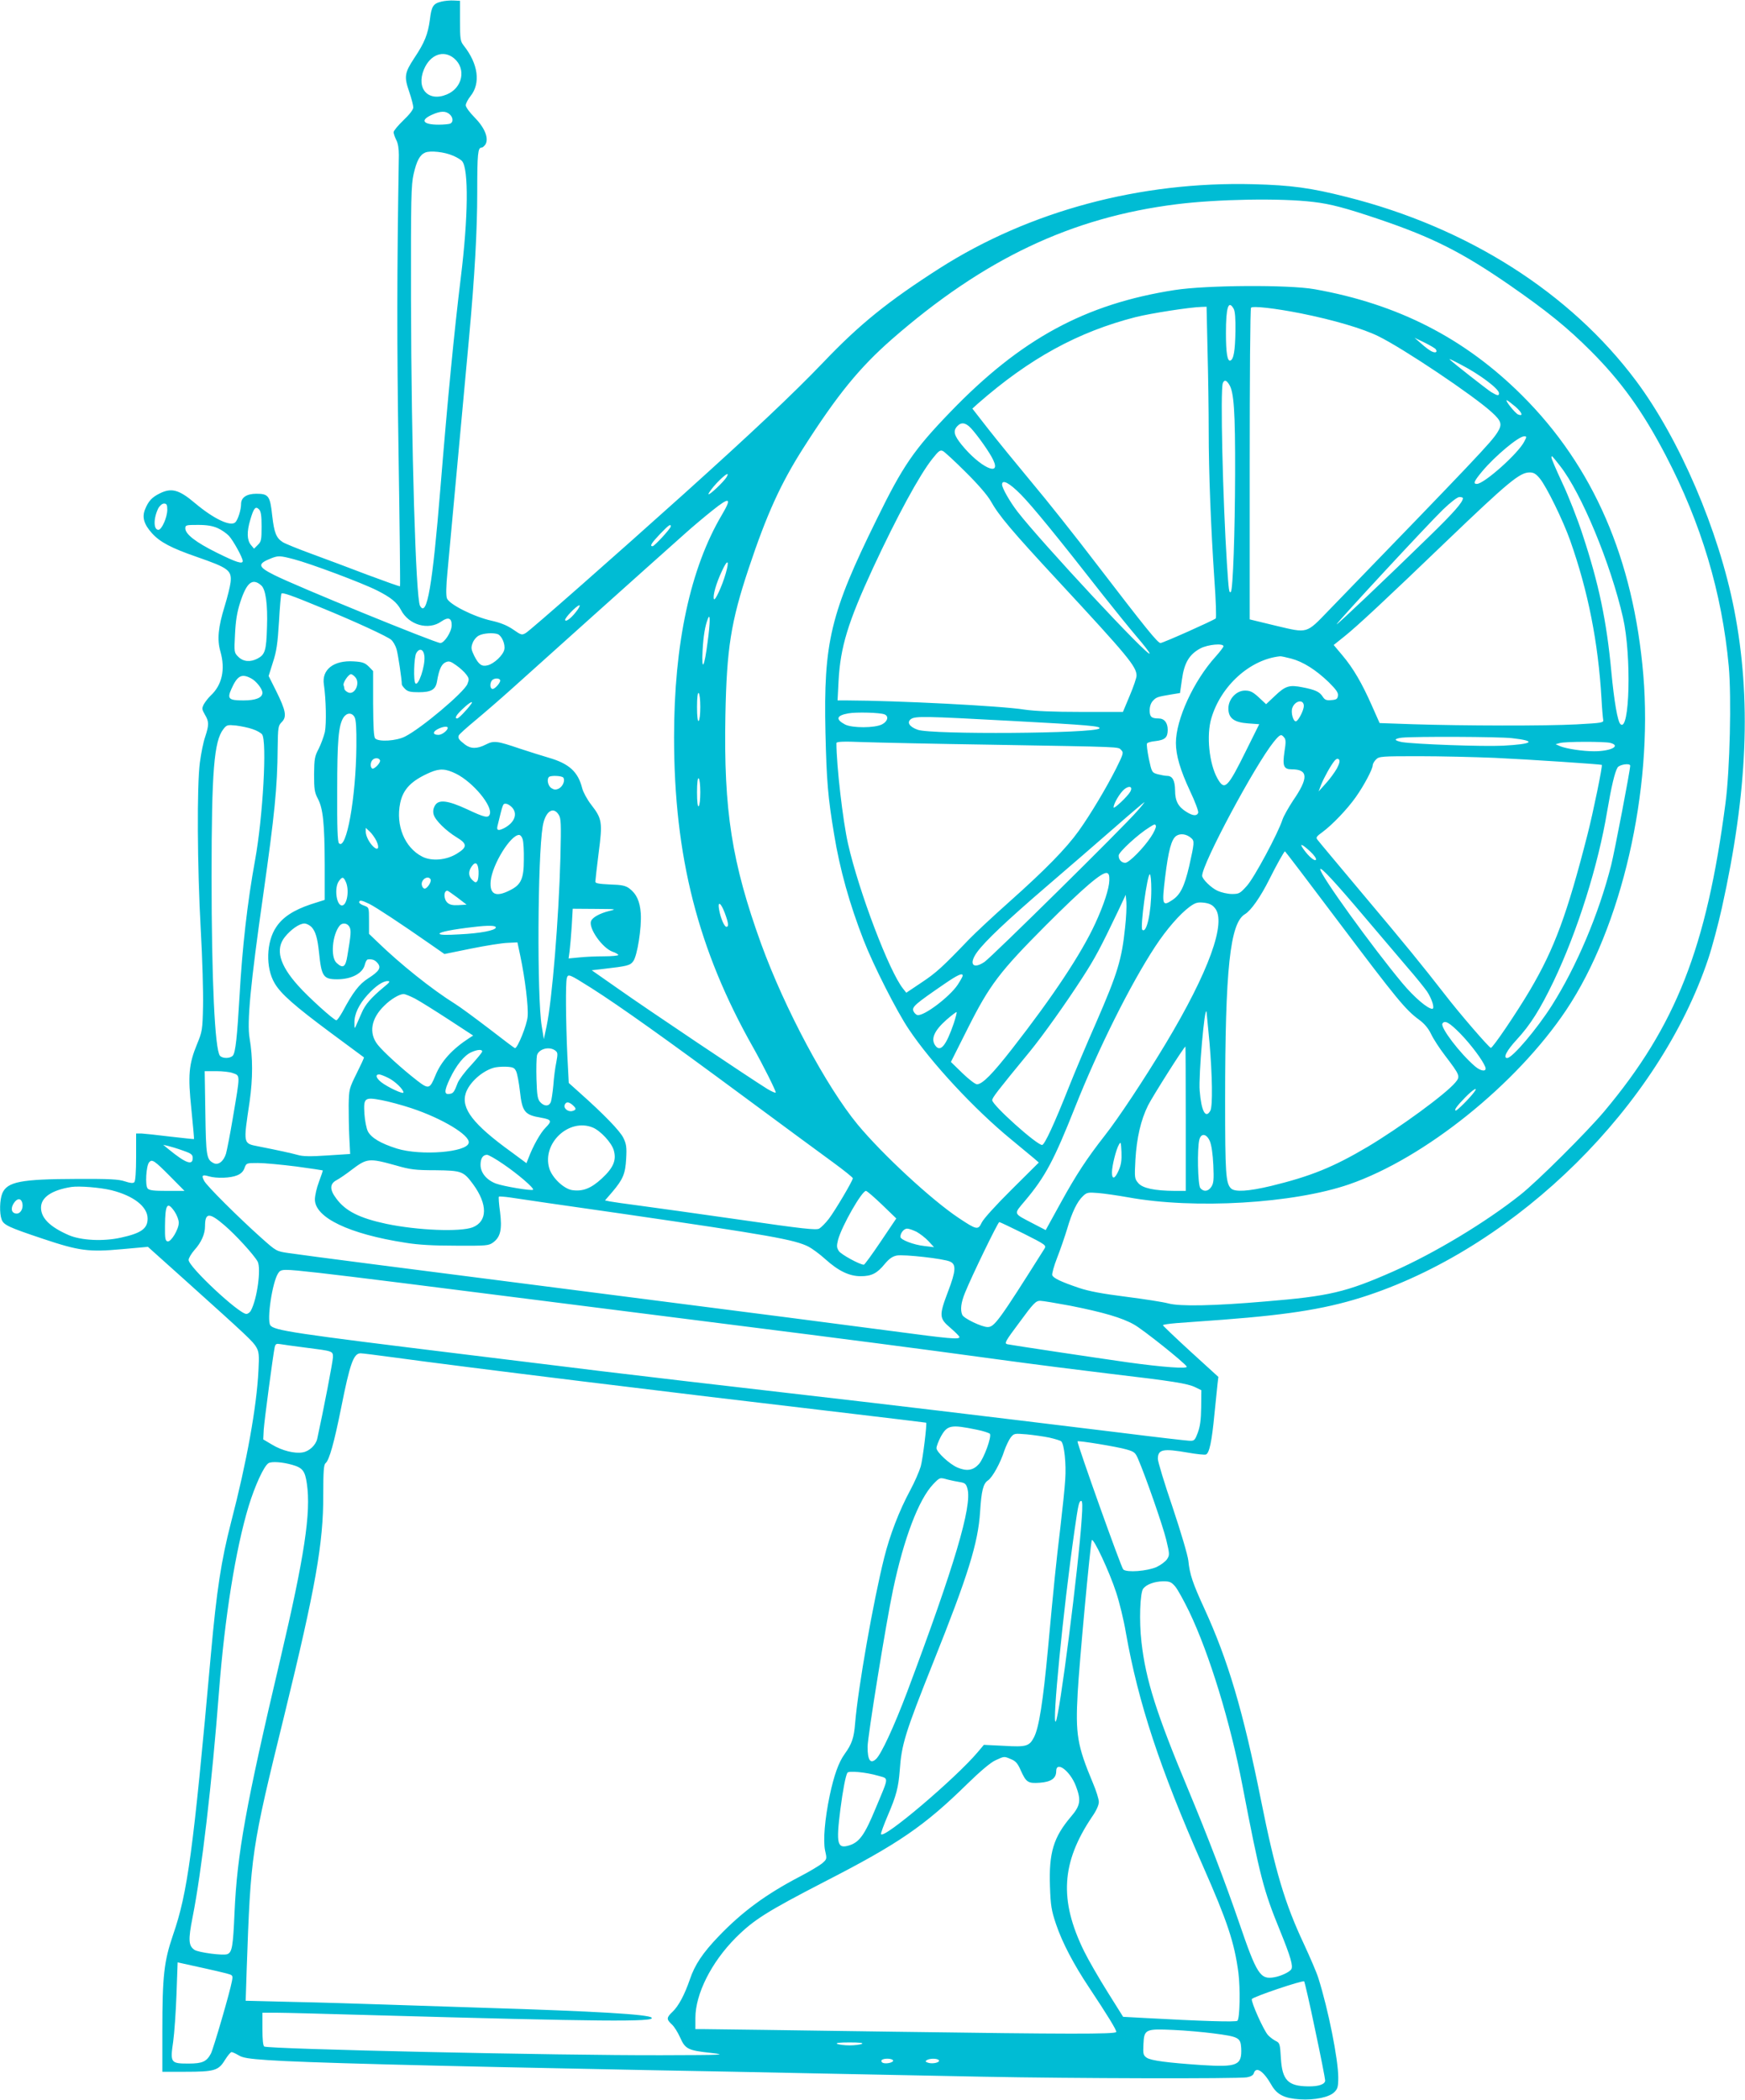 <?xml version="1.0" standalone="no"?>
<!DOCTYPE svg PUBLIC "-//W3C//DTD SVG 20010904//EN"
 "http://www.w3.org/TR/2001/REC-SVG-20010904/DTD/svg10.dtd">
<svg version="1.0" xmlns="http://www.w3.org/2000/svg"
 width="1064pt" height="1280pt" viewBox="0 0 1064 1280"
 preserveAspectRatio="xMidYMid meet">
<g transform="translate(0,1280) scale(0.1,-0.1)"
fill="#00bcd4" stroke="none">
<path d="M2691 12790 c-50 -12 -60 -28 -70 -111 -12 -88 -32 -139 -95 -233
-59 -90 -63 -113 -31 -205 14 -41 25 -84 25 -96 0 -13 -23 -43 -60 -78 -33
-32 -60 -64 -60 -73 0 -8 7 -29 16 -47 11 -20 16 -54 16 -92 -12 -738 -12
-1130 -2 -1813 7 -447 11 -814 9 -816 -2 -2 -92 30 -199 70 -107 41 -262 99
-344 129 -82 30 -160 62 -172 70 -40 26 -52 57 -64 160 -13 122 -22 135 -97
135 -59 0 -93 -23 -93 -62 0 -36 -19 -96 -35 -112 -29 -28 -132 21 -245 116
-99 84 -145 96 -218 59 -46 -23 -67 -46 -87 -95 -20 -48 -8 -92 42 -147 49
-54 117 -90 273 -144 193 -67 214 -82 206 -155 -3 -25 -19 -90 -36 -145 -40
-130 -47 -204 -26 -277 31 -109 10 -204 -59 -268 -15 -14 -33 -38 -42 -53 -13
-26 -12 -31 6 -63 26 -43 26 -63 2 -136 -11 -31 -25 -101 -32 -155 -19 -141
-16 -637 5 -1018 10 -176 16 -387 14 -470 -3 -142 -5 -154 -36 -229 -51 -124
-57 -190 -35 -399 10 -98 17 -179 16 -181 -1 -1 -67 6 -145 15 -79 10 -158 18
-175 19 l-33 0 0 -143 c0 -89 -4 -147 -11 -154 -7 -7 -24 -6 -57 5 -38 13 -94
16 -297 15 -337 -1 -421 -17 -451 -88 -16 -39 -18 -122 -4 -159 12 -34 43 -48
249 -117 224 -75 282 -83 487 -64 l156 14 232 -208 c375 -337 410 -370 429
-404 16 -28 18 -47 13 -142 -11 -223 -72 -560 -167 -925 -60 -232 -88 -415
-123 -805 -108 -1204 -142 -1454 -231 -1711 -55 -161 -65 -249 -65 -585 l0
-249 138 0 c179 0 204 7 243 71 17 27 35 49 41 49 6 0 25 -9 42 -19 25 -16 63
-22 181 -30 213 -15 929 -34 2320 -61 281 -5 742 -14 1025 -20 283 -6 738 -15
1010 -20 550 -11 1554 -13 1612 -4 24 4 40 13 43 25 14 44 59 14 108 -72 33
-58 78 -81 172 -87 91 -6 181 13 211 44 20 19 24 33 24 88 0 112 -61 416 -121
606 -11 36 -52 130 -89 210 -115 245 -174 441 -261 875 -109 544 -201 854
-346 1170 -70 152 -89 208 -97 290 -4 35 -44 170 -96 326 -50 146 -90 279 -90
295 0 59 31 65 186 38 51 -9 99 -14 107 -11 21 8 36 79 52 246 8 80 17 164 19
186 l5 41 -169 154 c-93 85 -169 158 -169 161 -1 4 36 9 82 13 45 3 174 13
287 21 420 32 648 70 886 150 914 307 1771 1156 2070 2050 24 72 61 211 83
310 157 707 181 1276 75 1819 -94 482 -333 1039 -598 1394 -402 538 -1028 936
-1764 1121 -220 56 -340 72 -569 78 -690 18 -1365 -163 -1913 -512 -314 -201
-487 -340 -710 -574 -186 -194 -428 -422 -850 -802 -415 -373 -933 -829 -964
-848 -24 -14 -28 -13 -78 22 -37 25 -77 41 -131 53 -108 24 -259 100 -272 137
-6 18 -5 72 3 155 25 271 113 1228 132 1432 35 384 50 656 50 888 0 237 4 272
26 272 7 0 18 10 25 21 20 38 -6 101 -67 163 -30 30 -54 63 -54 74 0 11 13 36
29 56 63 79 47 197 -42 309 -20 26 -22 39 -22 150 l0 122 -40 2 c-22 1 -55 -2
-74 -7z m78 -346 c75 -63 52 -180 -45 -220 -113 -47 -188 36 -139 153 38 91
120 121 184 67z m-27 -341 c22 -20 23 -49 2 -57 -9 -3 -40 -6 -69 -6 -96 0
-115 27 -42 60 52 24 85 25 109 3z m20 -252 c24 -10 49 -25 56 -34 40 -48 37
-341 -8 -707 -40 -325 -80 -737 -125 -1290 -48 -591 -82 -789 -124 -713 -26
50 -53 961 -55 1868 -1 621 1 697 16 764 19 82 38 117 71 131 30 13 117 4 169
-19z m5245 -282 c105 -12 199 -37 403 -106 324 -110 503 -200 793 -400 231
-160 354 -260 497 -403 185 -185 316 -367 456 -635 217 -415 344 -840 385
-1287 17 -188 7 -631 -20 -834 -115 -881 -302 -1358 -739 -1879 -105 -125
-409 -428 -512 -509 -210 -167 -522 -355 -775 -467 -288 -127 -390 -151 -780
-183 -314 -27 -521 -31 -591 -12 -33 9 -151 27 -260 41 -142 18 -224 33 -286
54 -109 37 -155 59 -162 77 -3 8 10 56 30 107 20 51 47 130 61 176 29 100 61
167 97 200 23 22 31 23 93 18 37 -3 119 -15 181 -26 405 -74 1008 -38 1348 79
460 159 1021 610 1324 1063 338 506 529 1336 470 2042 -60 707 -304 1271 -740
1705 -349 348 -757 557 -1265 647 -158 28 -659 25 -852 -5 -547 -85 -940 -299
-1368 -743 -223 -231 -290 -329 -449 -654 -283 -574 -325 -749 -313 -1300 7
-296 15 -394 53 -622 35 -214 94 -424 180 -645 59 -152 202 -434 275 -542 136
-204 401 -489 623 -671 60 -50 123 -102 140 -116 l30 -26 -165 -164 c-94 -93
-173 -180 -183 -202 -22 -47 -31 -45 -142 29 -166 111 -463 386 -615 569 -191
232 -444 705 -588 1101 -179 495 -229 813 -218 1394 8 406 33 568 142 895 110
330 195 517 334 735 207 324 341 488 538 661 562 491 1096 744 1738 824 247
31 634 38 832 14z m-485 -651 c9 -16 12 -60 11 -138 -2 -119 -11 -171 -31
-178 -18 -6 -27 45 -27 168 0 156 15 204 47 148z m-159 -260 c4 -149 7 -368 7
-487 0 -247 13 -586 35 -910 9 -123 12 -228 8 -231 -15 -13 -322 -150 -337
-150 -17 0 -88 88 -391 483 -125 164 -302 387 -393 495 -90 108 -209 254 -264
324 l-99 127 33 30 c315 276 611 438 963 528 92 23 328 60 401 62 l31 1 6
-272z m567 232 c200 -40 380 -93 475 -140 151 -74 581 -362 692 -464 58 -53
64 -73 34 -121 -37 -60 -127 -155 -1029 -1086 -139 -144 -126 -140 -321 -94
l-161 39 0 946 c0 521 3 950 8 954 11 12 145 -3 302 -34z m825 -220 c11 -18
-3 -24 -28 -11 -12 6 -40 27 -62 47 l-40 35 62 -30 c34 -17 65 -35 68 -41z
m155 -94 c115 -60 230 -147 230 -173 0 -18 -9 -16 -48 7 -25 16 -230 176 -252
198 -8 8 11 -1 70 -32z m-1416 -119 c30 -44 38 -166 37 -547 -1 -350 -13 -706
-26 -718 -11 -11 -13 8 -24 173 -25 387 -41 1058 -25 1099 9 22 21 20 38 -7z
m1746 -136 c41 -36 50 -61 17 -48 -17 6 -82 87 -70 87 4 0 28 -18 53 -39z
m-3320 -131 c40 -43 116 -150 136 -194 51 -107 -82 -43 -192 92 -47 58 -54 85
-27 114 24 26 51 22 83 -12z m3374 -82 c-37 -73 -245 -258 -289 -258 -24 0
-18 16 33 77 77 92 220 212 255 213 17 0 17 -2 1 -32z m-3406 -186 c74 -73
131 -139 152 -175 51 -91 125 -179 417 -494 420 -453 473 -517 473 -572 0 -13
-19 -69 -42 -123 l-41 -98 -254 0 c-172 0 -283 5 -346 14 -142 23 -780 55
-1081 56 l-59 0 6 118 c11 207 57 358 210 689 146 314 283 567 362 666 39 49
48 56 65 47 11 -6 73 -63 138 -128z m3624 38 c130 -165 308 -593 384 -925 53
-232 41 -706 -16 -649 -17 17 -38 139 -55 319 -29 311 -76 535 -175 835 -31
96 -87 238 -124 316 -36 77 -66 147 -66 154 0 16 1 15 52 -50z m-123 -77 c41
-50 141 -254 185 -378 110 -311 171 -623 191 -965 3 -58 8 -114 10 -126 4 -20
0 -21 -163 -30 -185 -10 -687 -9 -999 1 l-201 7 -47 106 c-60 136 -114 229
-180 307 l-53 63 65 52 c78 62 260 232 620 578 382 366 450 422 510 422 24 0
38 -8 62 -37z m-4958 10 c-16 -29 -111 -118 -111 -105 0 7 23 38 51 68 51 53
79 70 60 37z m1794 -108 c69 -70 219 -253 502 -615 67 -85 158 -197 202 -249
45 -52 81 -99 81 -105 0 -32 -663 680 -806 865 -47 61 -94 144 -94 165 0 34
45 10 115 -61z m2695 -22 c0 -24 -56 -88 -202 -230 -257 -251 -568 -546 -568
-539 0 10 558 612 648 699 48 46 88 77 101 77 11 0 21 -3 21 -7z m-4518 -101
c-193 -326 -292 -787 -292 -1356 0 -727 146 -1298 483 -1893 57 -101 137 -260
137 -273 0 -5 -24 5 -52 22 -96 59 -742 492 -907 609 l-163 114 69 8 c148 17
165 21 184 47 25 33 52 207 46 292 -5 73 -26 119 -70 152 -23 17 -46 22 -118
24 -66 3 -89 7 -89 17 0 8 9 86 20 174 25 189 21 210 -45 295 -25 32 -49 77
-55 100 -25 101 -80 151 -205 187 -38 11 -117 36 -175 55 -141 48 -159 50
-208 25 -53 -27 -92 -27 -128 1 -36 28 -43 38 -37 54 2 7 48 48 101 92 53 44
156 133 227 197 114 103 849 762 1055 945 41 37 116 100 165 139 105 84 119
78 57 -27z m-3382 31 c0 -47 -34 -123 -54 -123 -31 0 -31 71 0 133 9 15 23 27
34 27 16 0 20 -7 20 -37z m575 -103 c0 -80 -2 -92 -23 -112 l-23 -23 -20 24
c-23 29 -25 79 -3 152 21 72 32 85 53 64 12 -12 16 -37 16 -105z m-267 -10
c23 -10 54 -32 68 -47 26 -28 84 -133 84 -153 0 -21 -40 -8 -159 51 -129 64
-191 113 -191 148 0 20 5 21 78 21 54 0 89 -6 120 -20z m2762 11 c0 -13 -100
-121 -111 -121 -19 0 -7 19 45 74 54 56 66 64 66 47z m-2299 -200 c100 -26
416 -144 509 -191 83 -42 120 -72 144 -117 48 -94 169 -128 248 -71 42 29 63
20 62 -25 -1 -40 -45 -107 -69 -107 -30 0 -885 349 -1014 415 -100 50 -103 68
-16 102 42 16 52 16 136 -6z m2634 -87 c-22 -77 -66 -172 -72 -156 -8 20 14
97 49 171 35 76 47 68 23 -15z m-2833 -72 c28 -23 41 -115 36 -256 -4 -142
-12 -167 -58 -191 -44 -23 -87 -19 -117 11 -25 25 -26 27 -20 137 4 83 12 134
32 196 39 120 74 149 127 103z m363 -135 c206 -84 410 -178 431 -198 12 -11
26 -36 32 -57 9 -30 32 -184 32 -214 0 -5 9 -17 20 -28 16 -16 33 -20 83 -20
77 0 104 16 112 68 12 71 27 103 51 114 21 10 31 7 66 -18 23 -16 50 -41 61
-56 18 -24 18 -30 7 -58 -21 -51 -282 -271 -380 -320 -52 -27 -160 -34 -182
-12 -9 9 -12 65 -13 212 l0 199 -27 28 c-23 22 -38 28 -91 31 -122 8 -197 -50
-182 -142 13 -89 16 -237 6 -288 -7 -29 -24 -75 -38 -103 -24 -45 -27 -61 -28
-155 0 -91 3 -111 23 -149 32 -60 41 -152 42 -401 l0 -216 -85 -27 c-104 -35
-171 -78 -211 -139 -61 -90 -65 -248 -10 -341 37 -65 123 -140 341 -302 110
-81 202 -149 204 -151 2 -2 -18 -45 -44 -97 -46 -93 -47 -97 -49 -193 0 -55 1
-144 4 -199 l5 -100 -139 -9 c-102 -7 -151 -6 -180 3 -40 11 -117 28 -239 52
-96 19 -94 11 -55 273 20 142 20 268 0 386 -17 96 5 329 83 875 70 494 86 653
88 895 2 127 3 136 25 158 32 32 25 70 -34 189 l-46 92 26 83 c22 66 29 115
37 247 5 90 12 168 15 172 5 9 63 -11 239 -84z m1567 -14 c-32 -45 -69 -76
-76 -64 -7 10 71 91 87 91 5 0 -1 -12 -11 -27z m793 -194 c-20 -159 -38 -190
-31 -54 5 89 15 150 33 195 14 35 14 -24 -2 -141z m-1280 45 c25 -10 47 -62
40 -94 -7 -34 -63 -87 -102 -96 -35 -9 -54 4 -81 57 -19 39 -21 50 -11 77 6
18 23 39 38 47 27 15 88 19 116 9z m4425 -74 c0 -5 -22 -34 -48 -63 -134 -148
-242 -383 -242 -526 0 -76 27 -167 86 -293 31 -65 53 -125 50 -133 -8 -21 -33
-19 -71 5 -51 31 -70 67 -70 131 -1 62 -16 89 -49 89 -11 0 -37 5 -57 10 -35
10 -36 11 -54 94 -9 46 -15 89 -11 94 3 5 26 12 51 14 59 7 75 22 75 69 0 43
-21 69 -55 69 -44 0 -55 10 -55 49 0 24 7 45 20 59 21 22 26 24 115 39 l50 8
12 84 c14 101 45 152 112 188 45 24 141 33 141 13z m-4872 -62 c5 -59 -37
-183 -55 -164 -13 13 -9 159 5 184 20 35 46 24 50 -20z m5285 -13 c72 -19 150
-68 229 -144 45 -45 59 -64 56 -82 -2 -20 -10 -25 -40 -27 -30 -3 -40 1 -53
21 -19 30 -46 42 -123 57 -80 16 -104 9 -168 -52 l-54 -51 -45 42 c-36 33 -52
41 -84 41 -53 0 -101 -52 -101 -109 0 -59 34 -85 120 -91 l68 -5 -77 -155
c-117 -237 -134 -253 -178 -175 -50 89 -68 262 -37 366 58 198 236 359 419
378 6 1 37 -6 68 -14z m-5709 -111 c37 -36 -2 -117 -44 -94 -11 6 -20 15 -20
20 0 4 -2 15 -5 22 -6 15 30 68 45 68 5 0 16 -7 24 -16z m-634 -9 c32 -16 70
-65 70 -88 0 -31 -41 -47 -116 -47 -90 0 -100 10 -73 70 36 81 62 95 119 65z
m1520 -14 c0 -15 -32 -51 -46 -51 -20 0 -18 47 3 58 17 10 43 6 43 -7z m1220
-161 c0 -43 -4 -82 -10 -85 -6 -4 -10 27 -10 85 0 58 4 89 10 85 6 -3 10 -42
10 -85z m3680 6 c0 -25 -32 -88 -47 -93 -17 -6 -34 54 -23 82 17 45 70 54 70
11z m-5081 7 c-26 -35 -73 -83 -81 -83 -19 0 -5 23 35 60 43 41 70 53 46 23z
m2524 -58 c28 -11 20 -43 -15 -61 -45 -23 -181 -23 -225 -1 -60 32 -53 55 19
68 49 9 194 5 221 -6z m-3231 -17 c9 -17 12 -67 11 -178 -3 -316 -61 -636
-106 -591 -9 9 -12 99 -11 319 0 311 8 401 39 449 20 29 51 30 67 1z m4009
-23 c469 -25 546 -32 532 -46 -31 -31 -1023 -38 -1107 -8 -51 18 -68 45 -42
65 27 19 80 18 617 -11z m-4631 -50 c25 -8 51 -23 58 -32 31 -42 5 -506 -43
-768 -46 -252 -78 -529 -95 -835 -14 -240 -24 -336 -40 -355 -16 -19 -64 -19
-79 -1 -31 37 -51 465 -51 1091 0 645 15 827 72 900 20 26 25 27 77 22 31 -4
76 -13 101 -22z m1190 8 c0 -16 -35 -43 -56 -43 -35 0 -38 17 -7 34 29 16 63
21 63 9z m5100 -59 c11 -12 11 -30 2 -86 -13 -88 -5 -108 44 -108 101 0 104
-52 8 -191 -28 -43 -57 -94 -64 -115 -26 -82 -173 -356 -217 -404 -42 -47 -48
-50 -91 -50 -26 0 -65 9 -87 19 -39 17 -95 72 -95 92 0 73 321 673 437 817 38
46 45 49 63 26z m1388 -4 c154 -17 132 -36 -54 -46 -123 -6 -537 9 -616 22
-21 4 -38 10 -38 15 0 4 17 10 38 12 80 8 592 6 670 -3z m-3168 -40 c806 -14
766 -12 786 -32 16 -16 14 -23 -29 -110 -61 -121 -159 -285 -230 -384 -76
-106 -204 -237 -422 -431 -99 -88 -209 -191 -245 -228 -163 -170 -201 -205
-290 -264 l-94 -63 -19 24 c-84 103 -269 589 -336 883 -32 141 -71 480 -71
615 0 9 42 11 163 6 89 -3 443 -11 787 -16z m3769 11 c67 -18 3 -51 -99 -51
-70 0 -166 15 -205 30 l-30 13 25 7 c31 10 276 10 309 1z m-706 -91 c213 -10
649 -39 654 -43 5 -6 -51 -282 -87 -423 -125 -489 -202 -697 -351 -950 -81
-137 -229 -356 -239 -352 -14 5 -193 212 -282 328 -137 176 -231 292 -503 615
-143 171 -266 317 -272 326 -11 13 -6 20 30 46 60 44 152 140 204 214 51 72
103 171 103 194 0 8 9 24 20 35 19 19 33 20 261 20 132 0 340 -5 462 -10z
m-6796 -15 c5 -15 -36 -57 -48 -50 -13 9 -11 39 3 53 14 14 40 12 45 -3z
m5835 -49 c-13 -23 -43 -65 -68 -92 l-44 -49 15 40 c19 47 61 122 83 148 11
12 19 14 26 7 7 -7 4 -23 -12 -54z m1788 16 c0 -27 -95 -522 -116 -606 -75
-297 -212 -620 -362 -856 -92 -145 -241 -320 -272 -320 -27 0 -3 46 58 112 83
90 142 183 226 358 144 302 271 704 326 1037 25 147 46 237 63 264 12 19 77
28 77 11z m-7159 -49 c104 -52 225 -198 205 -248 -9 -24 -33 -18 -137 31 -119
55 -175 62 -197 23 -10 -17 -13 -35 -8 -54 9 -35 74 -99 141 -140 65 -39 65
-60 1 -99 -64 -40 -154 -48 -212 -18 -107 55 -162 190 -134 326 18 86 69 138
185 188 57 24 93 22 156 -9z m654 -24 c12 -18 -4 -55 -29 -67 -18 -8 -28 -7
-45 4 -20 14 -28 53 -14 67 10 11 81 8 88 -4z m835 -89 c0 -43 -4 -82 -10 -85
-6 -4 -10 27 -10 85 0 58 4 89 10 85 6 -3 10 -42 10 -85z m2622 4 c-16 -29
-102 -110 -102 -96 0 24 40 90 66 111 31 24 52 15 36 -15z m40 -121 c-83 -96
-884 -886 -929 -917 -71 -48 -98 -13 -45 60 50 68 180 191 422 399 129 111
316 272 414 358 99 87 182 157 184 157 2 0 -18 -26 -46 -57z m-3812 27 c39
-39 19 -95 -47 -129 -34 -17 -46 -14 -40 12 35 144 33 137 52 137 8 0 24 -9
35 -20z m286 -46 c15 -23 16 -50 11 -262 -10 -375 -51 -871 -84 -1027 l-17
-80 -13 80 c-29 178 -25 1028 6 1217 15 90 63 125 97 72z m3611 -137 c-45 -68
-133 -157 -156 -157 -23 0 -41 20 -40 45 1 21 119 130 188 172 31 20 36 21 39
7 2 -8 -12 -39 -31 -67z m-4722 -23 c20 -42 11 -62 -17 -37 -26 24 -48 66 -48
94 l0 22 24 -22 c14 -13 32 -39 41 -57z m4968 17 c21 -18 20 -28 -12 -171 -29
-124 -54 -175 -103 -207 -61 -41 -64 -29 -44 137 20 166 39 234 68 254 25 17
63 12 91 -13z m-4076 -8 c5 -16 8 -71 7 -124 0 -116 -17 -153 -84 -186 -87
-45 -126 -26 -118 57 10 100 121 280 173 280 8 0 18 -12 22 -27z m4801 -73
c24 -22 40 -45 36 -51 -7 -12 -44 19 -76 64 -28 39 -10 33 40 -13z m180 -438
c348 -462 403 -529 484 -588 34 -25 57 -53 74 -88 13 -28 51 -87 85 -131 92
-121 94 -127 63 -164 -59 -71 -340 -276 -536 -393 -210 -124 -346 -179 -588
-238 -139 -33 -220 -38 -244 -15 -32 32 -36 89 -36 535 0 804 30 1083 121
1137 37 22 95 105 149 213 45 90 90 170 95 170 2 0 152 -197 333 -438z m-5250
317 c1 -24 -2 -51 -7 -59 -8 -12 -13 -12 -30 4 -25 23 -27 53 -5 84 23 33 39
22 42 -29z m5415 -294 c88 -104 200 -236 249 -293 49 -56 102 -122 119 -146
30 -45 49 -106 32 -106 -28 0 -110 70 -182 156 -182 218 -502 661 -501 695 1
18 86 -73 283 -306z m-1569 238 c-1 -49 -33 -148 -85 -261 -86 -187 -259 -447
-507 -765 -121 -155 -182 -217 -215 -217 -11 0 -51 31 -89 68 l-70 68 102 203
c134 267 195 347 479 632 223 223 339 323 370 317 12 -3 16 -15 15 -45z m256
-55 c0 -140 -29 -272 -55 -246 -14 14 30 338 46 338 5 0 9 -41 9 -92z m-4912
47 c24 -51 8 -145 -23 -145 -34 0 -48 107 -19 148 20 28 28 28 42 -3z m517 15
c9 -15 -23 -62 -38 -57 -7 2 -13 11 -15 21 -7 33 37 62 53 36z m164 -112 l56
-43 -49 -3 c-35 -2 -53 2 -67 14 -25 22 -25 74 -1 74 3 0 30 -19 61 -42z
m4071 -183 c-20 -194 -45 -277 -176 -578 -58 -131 -132 -307 -165 -390 -91
-230 -150 -357 -165 -357 -33 0 -304 243 -304 273 0 15 29 53 228 295 81 99
220 294 322 452 77 119 110 181 217 405 l47 100 4 -45 c2 -25 -1 -94 -8 -155z
m-4607 144 c43 -22 196 -123 365 -241 l92 -64 162 33 c89 18 189 34 222 35
l61 3 17 -80 c29 -137 51 -314 45 -373 -4 -51 -61 -192 -77 -192 -3 0 -73 53
-157 118 -84 64 -177 133 -208 152 -141 88 -334 242 -477 381 l-48 46 0 81 c0
80 0 80 -30 91 -16 5 -30 15 -30 20 0 16 16 13 63 -10z m5154 -24 c74 -85 -36
-389 -301 -830 -129 -214 -285 -450 -370 -558 -108 -138 -174 -238 -268 -409
l-92 -167 -77 40 c-124 65 -120 54 -48 140 123 146 176 247 304 569 141 355
336 747 489 980 69 105 150 198 211 243 34 24 47 28 85 24 32 -4 51 -12 67
-32z m-2988 -30 c23 -62 26 -85 10 -85 -12 0 -35 51 -44 103 -11 57 10 46 34
-18z m-706 11 c-56 -14 -101 -39 -109 -61 -17 -43 68 -164 131 -187 19 -6 35
-16 35 -20 0 -4 -40 -8 -89 -8 -48 0 -116 -3 -151 -7 l-63 -6 6 44 c3 24 9 92
13 152 l6 107 137 -1 c131 -1 134 -1 84 -13z m-1813 -98 c24 -26 36 -68 45
-153 15 -148 26 -165 111 -165 89 0 157 37 169 91 4 16 12 30 18 30 27 3 43
-3 59 -22 24 -28 11 -50 -58 -94 -54 -35 -91 -82 -156 -204 -16 -28 -32 -51
-37 -51 -15 0 -173 143 -233 211 -115 128 -140 223 -81 297 38 47 89 82 119
82 13 0 32 -10 44 -22z m231 1 c11 -21 9 -47 -13 -176 -11 -70 -27 -79 -66
-43 -38 35 -26 172 19 227 17 20 47 16 60 -8z m892 -4 c-3 -17 -94 -35 -220
-41 -84 -5 -123 -4 -123 4 0 10 78 26 210 41 91 11 136 9 133 -4z m582 -368
c172 -109 465 -318 926 -659 233 -172 479 -354 547 -403 67 -49 122 -93 122
-98 0 -15 -108 -197 -146 -247 -20 -26 -47 -53 -59 -60 -19 -10 -102 -1 -481
54 -253 36 -529 75 -614 86 -85 11 -168 23 -183 26 l-28 6 44 51 c66 78 80
111 85 204 4 69 1 89 -17 126 -20 42 -120 145 -265 274 l-68 61 -9 173 c-9
206 -11 435 -3 466 8 28 14 25 149 -60z m2265 75 c0 -5 -14 -30 -31 -56 -50
-74 -206 -192 -245 -184 -9 2 -20 13 -25 25 -9 25 12 43 190 165 80 55 111 69
111 50z m-3530 -70 c-77 -64 -113 -105 -135 -157 -12 -27 -27 -61 -33 -75 -10
-23 -11 -23 -11 15 -1 53 28 113 81 171 49 54 94 84 123 83 16 0 11 -8 -25
-37z m191 -70 c30 -16 121 -73 204 -127 l150 -98 -25 -16 c-103 -67 -170 -141
-205 -227 -34 -83 -41 -86 -111 -32 -94 73 -205 174 -241 219 -56 71 -41 160
41 239 39 39 92 70 117 70 9 0 41 -13 70 -28z m4844 -270 c17 -200 20 -385 5
-413 -29 -52 -55 -3 -65 121 -8 89 31 535 42 480 1 -8 9 -93 18 -188z m-1559
121 c-47 -138 -82 -180 -113 -137 -29 40 -7 91 69 158 29 25 56 46 60 46 4 0
-4 -30 -16 -67z m3089 -65 c64 -66 136 -162 151 -202 12 -31 -25 -29 -63 4
-92 79 -212 237 -198 260 14 23 43 6 110 -62z m-1675 -518 l0 -440 -67 0
c-123 1 -195 16 -222 47 -23 27 -24 31 -18 143 8 134 33 242 77 331 27 54 220
359 228 359 1 0 2 -198 2 -440z m-3845 416 c16 -12 17 -18 7 -72 -7 -32 -15
-95 -18 -139 -4 -44 -11 -90 -15 -102 -11 -29 -40 -29 -65 -2 -16 18 -20 40
-23 140 -2 66 0 131 3 145 10 39 74 57 111 30z m-445 -6 c0 -6 -31 -43 -68
-84 -38 -40 -74 -89 -81 -107 -20 -53 -27 -64 -46 -67 -38 -8 -38 15 -3 90 40
85 89 145 133 164 36 16 65 18 65 4z m207 -121 c7 -14 17 -68 23 -120 14 -128
29 -146 130 -163 63 -11 67 -20 27 -60 -32 -32 -77 -112 -106 -189 l-11 -28
-92 68 c-234 169 -308 266 -278 359 21 63 96 132 168 154 15 5 49 8 77 7 43
-2 52 -6 62 -28z m-1730 -10 c49 -18 49 0 2 -278 -16 -96 -35 -192 -41 -214
-15 -48 -48 -73 -77 -57 -42 22 -45 44 -49 308 l-4 252 70 0 c39 0 83 -5 99
-11z m950 -30 c40 -19 93 -70 93 -89 0 -13 -96 32 -136 63 -32 26 -37 47 -12
47 7 0 31 -9 55 -21z m6622 -86 c-25 -35 -103 -113 -112 -113 -14 0 7 29 58
81 46 47 81 68 54 32z m-6480 -99 c187 -62 358 -165 349 -211 -10 -58 -292
-80 -438 -35 -98 31 -156 65 -177 105 -9 18 -18 65 -21 106 -6 98 0 104 106
84 42 -8 124 -30 181 -49z m983 19 c23 -21 23 -29 -2 -36 -26 -7 -55 16 -47
37 8 21 25 20 49 -1z m123 -137 c47 -20 113 -91 127 -137 18 -61 -1 -107 -72
-173 -67 -62 -118 -81 -183 -71 -51 9 -121 76 -138 133 -45 153 121 308 266
248z m3762 -83 c10 -24 18 -79 21 -145 4 -89 2 -112 -12 -133 -19 -29 -47 -32
-67 -8 -16 18 -20 246 -6 296 11 41 44 36 64 -10z m-556 -178 c-23 -53 -41
-58 -41 -12 0 39 25 140 43 170 11 19 12 14 15 -46 2 -50 -2 -78 -17 -112z
m-5706 121 c52 -18 60 -25 60 -46 0 -47 -43 -31 -146 53 l-34 28 30 -7 c17 -4
57 -16 90 -28z m1954 -83 c87 -59 190 -147 181 -156 -8 -8 -182 21 -227 38
-57 22 -93 66 -93 114 0 39 14 61 40 61 8 0 53 -25 99 -57z m-2029 -77 l85
-86 -106 0 c-82 0 -109 3 -119 15 -16 19 -9 137 9 159 18 21 31 13 131 -88z
m1375 69 c86 -25 119 -29 240 -29 160 -2 171 -6 230 -86 89 -122 88 -226 -3
-262 -76 -29 -334 -19 -526 21 -164 35 -250 78 -306 155 -41 54 -40 90 3 112
17 9 58 37 89 61 96 73 107 74 273 28z m-610 -6 c88 -12 161 -23 163 -24 1 -1
-9 -32 -23 -69 -14 -36 -25 -85 -25 -108 0 -111 209 -211 552 -264 78 -13 173
-18 310 -18 184 -1 198 0 225 20 45 33 55 80 42 185 -7 49 -10 92 -7 94 2 2
33 0 68 -5 36 -6 346 -51 690 -100 893 -130 1045 -157 1130 -200 21 -11 68
-45 102 -76 80 -72 146 -104 216 -104 66 0 100 17 147 75 27 32 47 46 73 51
43 8 287 -19 325 -37 38 -17 36 -56 -13 -184 -55 -145 -54 -162 15 -220 30
-26 55 -51 55 -56 0 -16 -62 -10 -407 36 -186 25 -952 124 -1703 220 -1374
176 -1842 236 -1980 256 -75 11 -75 11 -165 91 -140 125 -335 319 -350 349
-18 33 -12 40 28 28 48 -14 133 -11 173 6 23 9 38 24 45 45 11 30 12 30 82 30
40 0 144 -10 232 -21z m-1125 -145 c135 -34 220 -100 220 -173 0 -61 -39 -89
-163 -116 -108 -24 -242 -17 -317 15 -115 50 -170 104 -170 168 0 63 66 107
185 126 49 7 175 -3 245 -20z m4698 -88 l87 -84 -95 -141 c-52 -77 -98 -141
-103 -141 -24 0 -138 62 -152 83 -14 21 -14 32 -5 69 23 85 145 298 170 298 6
0 50 -38 98 -84z m-5242 10 c8 -34 -12 -68 -39 -64 -28 4 -33 32 -13 63 21 32
44 32 52 1z m929 -53 c14 -21 25 -51 25 -67 0 -40 -47 -118 -68 -114 -14 3
-17 17 -16 94 1 134 14 153 59 87z m304 -83 c71 -61 180 -181 202 -221 22 -42
-3 -228 -41 -298 -6 -12 -19 -21 -28 -21 -45 0 -352 287 -352 329 0 11 16 38
35 60 42 46 65 98 65 145 0 85 26 86 119 6z m4872 -50 c137 -69 140 -72 127
-93 -278 -441 -305 -477 -346 -477 -36 0 -147 53 -155 75 -13 31 -7 75 17 134
41 102 201 431 209 431 4 0 71 -32 148 -70z m-653 11 c20 -11 53 -36 72 -56
l35 -38 -59 7 c-65 7 -146 38 -146 56 0 24 22 50 41 50 11 0 36 -9 57 -19z
m-3640 -251 c202 -23 671 -82 1402 -175 278 -35 775 -98 1105 -140 682 -86
1131 -144 1650 -215 198 -27 497 -65 665 -85 382 -45 471 -59 518 -82 l37 -18
-1 -105 c-1 -77 -7 -118 -21 -155 -18 -47 -21 -50 -54 -48 -19 1 -203 22 -409
48 -910 111 -1402 170 -1925 230 -521 60 -1053 122 -1240 145 -44 6 -411 50
-815 100 -1079 132 -1189 149 -1212 181 -22 33 12 262 48 317 18 27 26 27 252
2z m4578 -200 c201 -40 315 -73 389 -115 54 -30 305 -230 321 -256 9 -15 -145
-4 -361 26 -217 31 -703 104 -732 110 -21 5 -15 16 74 135 84 115 99 130 125
130 15 0 98 -14 184 -30z m-4666 -255 c172 -22 170 -21 170 -59 0 -24 -57
-320 -96 -498 -9 -38 -48 -75 -88 -82 -48 -9 -126 10 -187 47 l-54 32 3 60 c4
58 57 456 67 503 5 19 10 22 33 18 15 -3 83 -12 152 -21z m540 -60 c429 -59
1716 -217 2725 -335 285 -34 520 -62 522 -63 6 -7 -20 -220 -33 -267 -9 -30
-37 -95 -64 -145 -67 -124 -124 -272 -159 -412 -66 -264 -159 -791 -177 -1008
-7 -90 -20 -127 -64 -188 -37 -51 -65 -131 -91 -253 -30 -144 -41 -275 -28
-336 12 -52 11 -52 -20 -79 -18 -14 -78 -50 -134 -79 -205 -107 -350 -213
-494 -363 -98 -102 -147 -175 -177 -265 -32 -93 -69 -162 -105 -196 -38 -36
-38 -46 -5 -77 15 -13 37 -49 51 -80 31 -70 47 -79 188 -94 102 -12 81 -13
-300 -14 -623 -2 -2398 37 -2424 53 -7 5 -11 43 -11 107 l0 99 83 0 c45 0 312
-7 592 -15 1386 -39 1726 -42 1698 -15 -19 20 -340 39 -1023 60 -184 6 -459
15 -610 20 -151 5 -403 13 -559 16 l-283 7 6 186 c25 714 28 734 230 1556 190
777 238 1047 237 1342 0 143 3 184 14 193 23 19 52 124 95 337 54 272 76 333
119 333 9 0 99 -11 201 -25z m3557 -441 c40 -8 75 -20 79 -25 11 -19 -36 -148
-67 -184 -35 -39 -74 -46 -132 -21 -47 20 -127 94 -127 118 0 11 12 42 26 69
40 72 61 76 221 43z m441 -48 c35 -8 68 -18 73 -23 18 -18 31 -138 24 -233 -3
-52 -17 -185 -30 -295 -25 -208 -40 -353 -75 -735 -30 -323 -55 -482 -85 -540
-29 -56 -47 -61 -183 -53 l-123 6 -37 -44 c-135 -160 -578 -536 -590 -500 -2
6 17 56 41 113 52 121 65 171 73 275 11 158 32 227 204 658 213 532 274 729
286 919 8 128 19 172 48 191 27 18 76 106 100 182 10 28 27 64 38 79 21 26 23
26 97 20 42 -4 105 -13 139 -20z m470 -72 c49 -14 55 -19 73 -62 46 -107 149
-403 170 -489 21 -88 21 -93 5 -118 -10 -15 -39 -36 -64 -48 -58 -25 -180 -35
-203 -15 -12 9 -279 758 -279 781 0 7 245 -33 298 -49z m-5086 -94 c63 -18 78
-37 89 -115 26 -174 -14 -441 -162 -1070 -211 -895 -263 -1186 -279 -1543 -9
-209 -15 -244 -44 -255 -25 -10 -175 10 -200 26 -37 25 -39 61 -12 198 55 276
119 823 161 1374 35 456 101 868 181 1133 38 124 93 245 121 262 19 12 86 7
145 -10z m3997 -90 c20 -5 53 -12 73 -15 32 -5 39 -11 47 -41 29 -105 -79
-469 -368 -1239 -80 -211 -158 -380 -190 -409 -34 -31 -51 -7 -51 75 0 62 113
758 155 957 66 313 156 550 245 644 41 42 39 42 89 28z m817 -232 c-19 -299
-137 -1222 -159 -1243 -23 -24 45 676 114 1160 24 167 28 185 42 185 7 0 8
-34 3 -102z m210 -457 c19 -57 46 -167 59 -245 76 -429 207 -826 469 -1420
150 -340 192 -466 217 -652 12 -96 9 -278 -6 -293 -9 -9 -221 -2 -568 17
l-129 7 -94 150 c-52 83 -117 195 -144 250 -153 312 -139 541 49 820 26 37 41
71 41 90 0 17 -16 68 -36 115 -96 229 -107 297 -93 550 9 173 77 907 86 930 8
21 108 -192 149 -319z m360 37 c15 -18 53 -87 85 -153 123 -257 251 -675 324
-1057 108 -561 129 -641 229 -886 66 -162 82 -219 69 -238 -12 -17 -63 -41
-104 -48 -85 -15 -106 18 -214 334 -85 248 -192 527 -310 810 -194 464 -259
669 -285 899 -15 128 -9 303 11 327 21 26 69 43 121 44 40 0 50 -4 74 -32z
m-1000 -1053 c27 -11 40 -26 58 -68 33 -73 44 -80 116 -75 69 5 100 27 100 70
0 66 85 2 120 -90 33 -87 28 -119 -30 -187 -107 -126 -135 -220 -128 -425 4
-118 9 -147 37 -230 38 -113 108 -246 202 -387 109 -164 171 -264 165 -271
-14 -13 -285 -13 -1341 2 -616 9 -1144 16 -1172 16 l-53 0 0 68 c0 146 97 339
245 488 111 111 191 161 545 344 450 231 606 338 870 597 78 76 142 130 170
142 54 25 52 25 96 6z m-813 -100 c68 -20 69 0 -14 -199 -66 -160 -98 -205
-158 -225 -76 -24 -84 4 -57 219 15 116 32 205 43 223 8 13 115 3 186 -18z
m-4107 -1174 c51 -11 110 -25 133 -31 41 -11 42 -11 35 -48 -11 -63 -112 -409
-128 -441 -26 -49 -52 -61 -136 -61 -110 0 -113 4 -94 135 7 50 16 178 20 286
l7 196 36 -8 c20 -4 77 -17 127 -28z m6773 -376 c34 -159 61 -298 61 -308 0
-23 -39 -37 -103 -36 -124 1 -159 38 -167 172 -5 86 -7 93 -30 104 -14 7 -36
23 -48 36 -26 27 -105 203 -99 220 4 13 309 116 319 108 3 -3 34 -136 67 -296z
m-620 -21 c154 -20 165 -26 169 -89 5 -106 -22 -118 -243 -104 -206 14 -305
27 -332 44 -22 15 -24 22 -21 83 4 91 12 95 183 87 72 -3 182 -13 244 -21z
m-2144 -64 c-11 -5 -45 -9 -75 -9 -30 0 -64 4 -75 9 -13 6 13 9 75 9 62 0 88
-3 75 -9z m190 -100 c7 -12 -39 -24 -61 -16 -8 3 -12 10 -9 16 8 13 62 13 70
0z m280 0 c8 -13 -38 -24 -66 -15 -17 6 -19 9 -8 16 19 12 66 11 74 -1z"/>
</g>
</svg>
